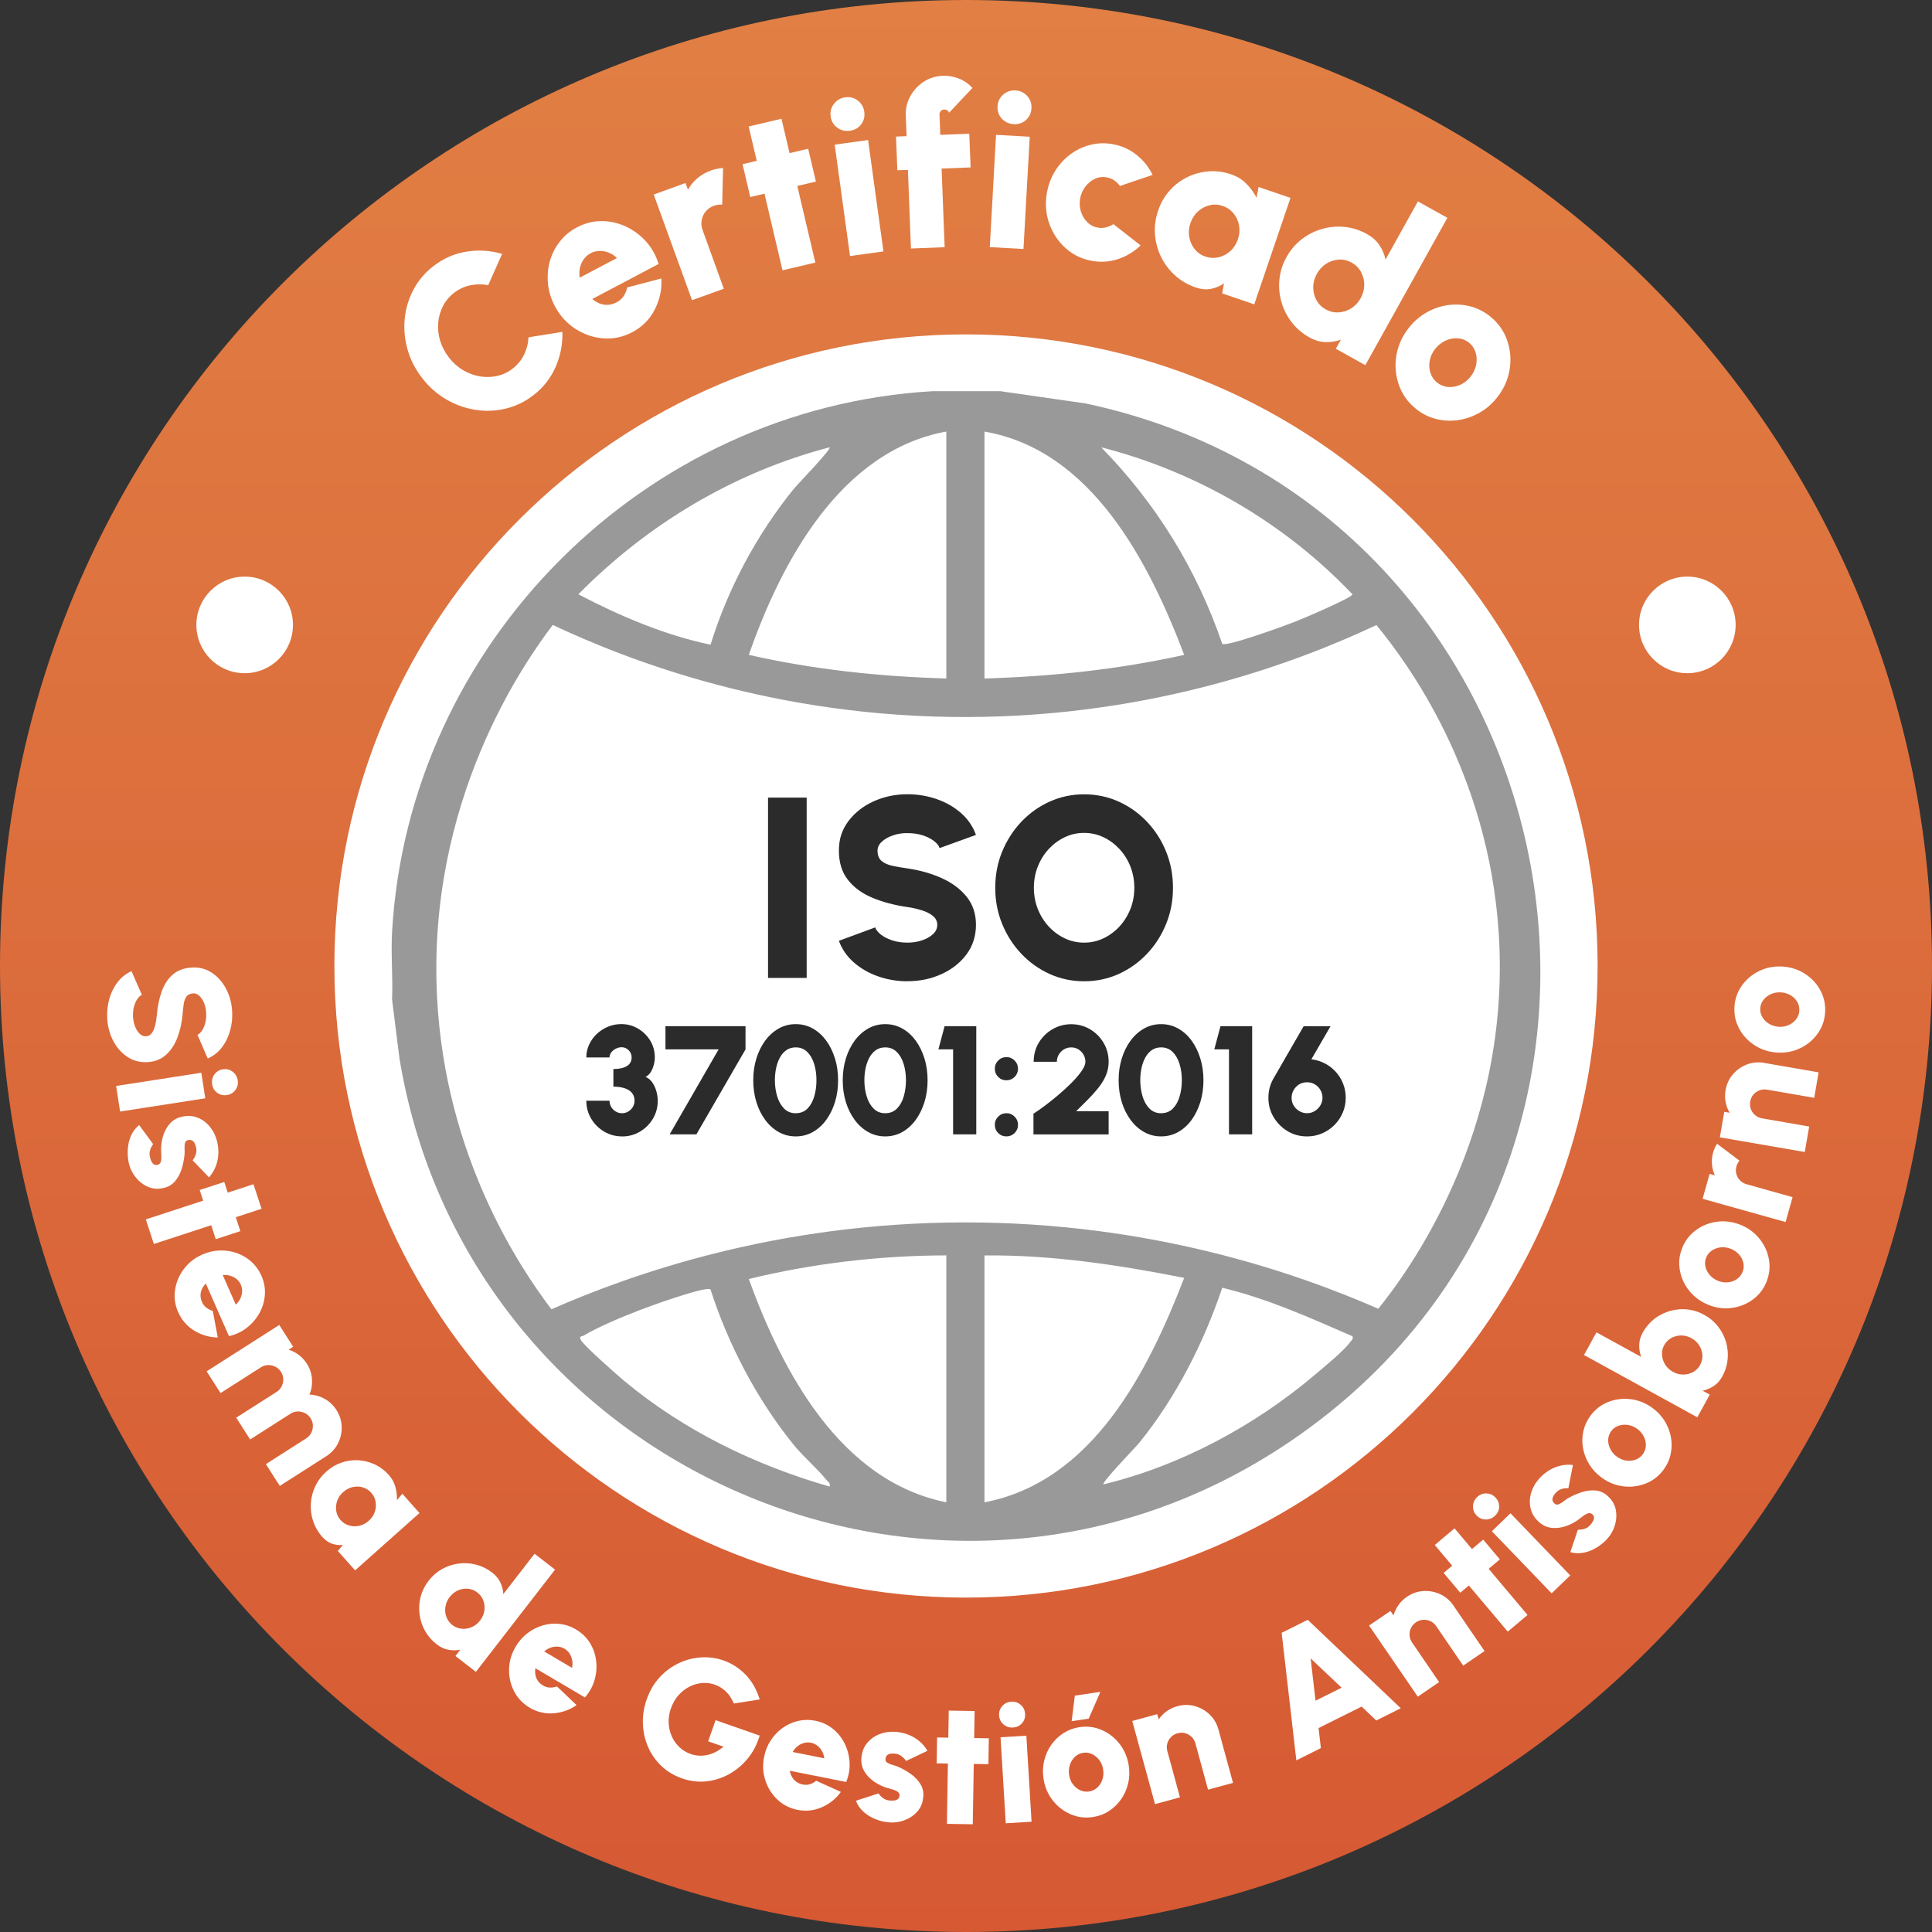 <?xml version="1.0" encoding="UTF-8"?>
<svg xmlns="http://www.w3.org/2000/svg" xmlns:xlink="http://www.w3.org/1999/xlink" version="1.1" viewBox="0 0 750 750">
  <rect x="0" y="0" width="750" height="750" fill="#333333" stroke="none"/>
  <!-- Generator: Adobe Illustrator 29.3.1, SVG Export Plug-In . SVG Version: 2.1.0 Build 151)  -->
  <defs>
    <style>
      .st0 {
        fill: #2b2b2b;
      }

      .st1 {
        isolation: isolate;
      }

      .st2 {
        mix-blend-mode: multiply;
      }

      .st3 {
        fill: #fff;
      }

      .st4 {
        fill: url(#Degradado_sin_nombre_7);
      }

      .st5 {
        fill: #999;
      }
    </style>
    <linearGradient id="Degradado_sin_nombre_7" data-name="Degradado sin nombre 7" x1="375" y1="0" x2="375" y2="750" gradientUnits="userSpaceOnUse">
      <stop offset="0" stop-color="#e17f44"/>
      <stop offset="1" stop-color="#d65933"/>
    </linearGradient>
  </defs>
  <g class="st1">
    <g id="Capa_1">
      <g>
        <circle class="st3" cx="375" cy="375" r="273.87"/>
        <path class="st4" d="M375,0C167.89,0,0,167.89,0,375s167.89,375,375,375,375-167.89,375-375S582.11,0,375,0ZM375,620.19c-135.41,0-245.19-109.77-245.19-245.19s109.77-245.19,245.19-245.19,245.19,109.77,245.19,245.19-109.77,245.19-245.19,245.19Z"/>
        <g>
          <g id="_x32_sl28b.tif" class="st2">
            <path class="st5" d="M388.27,151.85l33.13,4.76c189.69,40.27,242.41,292.32,79.52,402.9-135.48,91.97-319.62,10.78-345.85-148.67l-2.87-22.84c.36-8.65-.49-17.52,0-26.14,6.36-112.03,97.92-203.58,209.94-210.01h26.13ZM367.36,167.53c-41.06,7.43-64.13,50.69-76.67,86.69,25.14,5.7,50.88,8.44,76.67,9.16v-95.86ZM382.17,167.53v95.86c26.07-.77,52.1-3.52,77.54-9.16-13.63-35.85-35.86-79.51-77.54-86.69ZM322.06,173.64c-37.15,9.7-70.7,29.84-97.55,57.07,16.23,8.46,33.34,15.78,51.32,19.57,6.81-21.96,17.88-42.65,32.31-60.5,1.29-1.59,14.74-15.46,13.91-16.14ZM427.47,173.64c21.3,21.7,37.17,47.48,47.01,76.31,1.71,1.22,24.51-7.13,28.14-8.55,2.7-1.06,22.39-9.37,22.4-10.69-26.3-27.66-60.47-47.62-97.55-57.07ZM214.06,508.26c31.21-13.7,87.36-33.59,159.97-33.72,73.15-.14,129.73,19.83,161.02,33.52,10.38-12.91,51.75-67.38,46.76-145.69-3.99-62.61-35.36-104.93-47.48-119.73-29.58,13.91-85.44,35.46-158.55,35.71-74.57.25-131.49-21.77-161.2-35.75-11.12,14.68-48.81,68.19-44.92,144.44,3.17,62.13,32.21,105.1,44.39,121.22ZM367.36,487.34c-25.76.05-51.69,3.08-76.68,9.17,13.1,36.14,35.54,78.42,76.68,86.68v-95.86ZM382.17,487.34v95.86c42.04-8.03,63.51-50.84,77.53-87.13-25.51-5.05-51.44-8.96-77.53-8.72ZM525.03,518.73c-16.49-7.18-32.96-14.62-50.55-18.82-7.31,21.63-17.86,42.38-32.22,60.18-1.27,1.57-14.75,15.48-13.91,16.14,30.01-7.25,58.83-22.81,82.3-42.71,3.41-2.9,11.29-9.33,13.54-12.6.51-.74,1.21-.86.86-2.18ZM275.79,500.52c-1.97-1.27-23.42,6.5-27.13,7.94-6.92,2.68-15.86,6.34-22.18,10.06-.52.31-1.71.02-1.1,1.48.85,2.05,14.29,13.86,17,16.11,23.19,19.3,50.71,32.64,79.68,40.98.39-1.5-.6-1.74-1.29-2.62-3.48-4.42-8.85-8.88-12.61-13.52-14.28-17.62-25.4-38.86-32.36-60.43Z"/>
          </g>
          <g>
            <path class="st0" d="M241.47,441.15c-2.52,0-4.83-.62-6.93-1.86-2.1-1.24-3.78-2.91-5.04-5.01s-1.89-4.43-1.89-6.99h9c0,.88.22,1.69.66,2.43.44.74,1.03,1.33,1.77,1.77.74.44,1.55.66,2.43.66s1.69-.22,2.43-.66c.74-.44,1.33-1.03,1.77-1.77.44-.74.66-1.55.66-2.43,0-1.22-.34-2.23-1.02-3.04s-1.63-1.42-2.86-1.81c-1.23-.4-2.68-.6-4.33-.6v-6.84c2.2,0,3.93-.38,5.19-1.12,1.26-.75,1.89-1.88,1.89-3.38,0-.72-.18-1.38-.53-1.98-.35-.6-.82-1.08-1.41-1.44-.59-.36-1.24-.54-1.97-.54s-1.47.18-2.19.54c-.72.36-1.32.84-1.78,1.44-.47.6-.71,1.26-.71,1.98h-9c0-1.78.37-3.45,1.1-5.02.73-1.57,1.73-2.95,3-4.14,1.27-1.19,2.72-2.12,4.35-2.79,1.63-.67,3.34-1,5.12-1,2.34,0,4.5.58,6.48,1.74,1.98,1.16,3.56,2.72,4.76,4.68,1.19,1.96,1.78,4.14,1.78,6.54,0,1.4-.3,2.85-.9,4.35-.6,1.5-1.5,2.57-2.7,3.21,1.04.4,1.91,1.11,2.61,2.12.7,1.01,1.23,2.15,1.59,3.42.36,1.27.54,2.5.54,3.7,0,2.54-.63,4.86-1.87,6.96-1.25,2.1-2.93,3.78-5.03,5.02-2.1,1.25-4.42,1.88-6.96,1.88Z"/>
            <path class="st0" d="M259.95,440.37l19.02-33h-20.64v-9h31.08v9l-19.08,33h-10.38Z"/>
            <path class="st0" d="M308.91,441.15c-2.4,0-4.61-.57-6.62-1.7s-3.76-2.7-5.23-4.69c-1.48-2-2.63-4.32-3.44-6.95s-1.21-5.45-1.21-8.45.4-5.81,1.21-8.45c.81-2.63,1.96-4.94,3.44-6.95,1.48-2,3.23-3.56,5.23-4.69s4.21-1.7,6.62-1.7,4.6.57,6.62,1.7c2.01,1.13,3.74,2.7,5.2,4.69,1.46,2,2.6,4.32,3.41,6.95.81,2.63,1.21,5.45,1.21,8.45s-.4,5.82-1.21,8.45-1.95,4.94-3.41,6.95c-1.46,2-3.19,3.56-5.2,4.69-2.01,1.13-4.22,1.7-6.62,1.7ZM308.91,432.15c1.86,0,3.38-.61,4.58-1.83,1.19-1.22,2.06-2.8,2.62-4.76.56-1.95.84-4.02.84-6.19,0-2.3-.3-4.42-.9-6.36-.6-1.94-1.5-3.5-2.69-4.66-1.19-1.17-2.68-1.76-4.45-1.76-1.4,0-2.61.36-3.63,1.07-1.02.71-1.86,1.67-2.52,2.88-.66,1.21-1.15,2.57-1.47,4.09-.32,1.52-.48,3.1-.48,4.74,0,2.16.29,4.22.87,6.17.58,1.95,1.47,3.54,2.67,4.77,1.2,1.23,2.72,1.85,4.56,1.85Z"/>
            <path class="st0" d="M343.65,441.15c-2.4,0-4.61-.57-6.62-1.7s-3.76-2.7-5.23-4.69c-1.48-2-2.63-4.32-3.44-6.95s-1.21-5.45-1.21-8.45.4-5.81,1.21-8.45c.81-2.63,1.96-4.94,3.44-6.95,1.48-2,3.23-3.56,5.23-4.69s4.21-1.7,6.62-1.7,4.6.57,6.62,1.7c2.01,1.13,3.74,2.7,5.2,4.69,1.46,2,2.6,4.32,3.41,6.95.81,2.63,1.21,5.45,1.21,8.45s-.4,5.82-1.21,8.45-1.95,4.94-3.41,6.95c-1.46,2-3.19,3.56-5.2,4.69-2.01,1.13-4.22,1.7-6.62,1.7ZM343.65,432.15c1.86,0,3.38-.61,4.58-1.83,1.19-1.22,2.06-2.8,2.62-4.76.56-1.95.84-4.02.84-6.19,0-2.3-.3-4.42-.9-6.36-.6-1.94-1.5-3.5-2.69-4.66-1.19-1.17-2.68-1.76-4.45-1.76-1.4,0-2.61.36-3.63,1.07-1.02.71-1.86,1.67-2.52,2.88-.66,1.21-1.15,2.57-1.47,4.09-.32,1.52-.48,3.1-.48,4.74,0,2.16.29,4.22.87,6.17.58,1.95,1.47,3.54,2.67,4.77,1.2,1.23,2.72,1.85,4.56,1.85Z"/>
            <path class="st0" d="M369.99,440.37v-33h-5.7l2.4-9h12.3v42h-9Z"/>
            <path class="st0" d="M390.69,419.37c-1.26,0-2.32-.43-3.19-1.3s-1.31-1.94-1.31-3.2.43-2.3,1.31-3.18c.87-.88,1.93-1.32,3.19-1.32s2.3.44,3.18,1.32c.88.88,1.32,1.94,1.32,3.18s-.44,2.32-1.32,3.2c-.88.87-1.94,1.3-3.18,1.3ZM390.69,441.15c-1.26,0-2.32-.43-3.19-1.3s-1.31-1.94-1.31-3.2.43-2.3,1.31-3.18c.87-.88,1.93-1.32,3.19-1.32s2.3.44,3.18,1.32c.88.88,1.32,1.94,1.32,3.18s-.44,2.32-1.32,3.2c-.88.87-1.94,1.3-3.18,1.3Z"/>
            <path class="st0" d="M401.19,440.37v-8.04c1.12-.7,2.52-1.67,4.2-2.92,1.68-1.25,3.45-2.66,5.3-4.22s3.58-3.14,5.19-4.75c1.61-1.61,2.92-3.14,3.94-4.59,1.02-1.45,1.53-2.67,1.53-3.67s-.25-1.96-.75-2.81c-.5-.85-1.17-1.52-1.99-2.02-.83-.5-1.75-.75-2.77-.75s-1.95.25-2.79.75c-.84.5-1.51,1.18-2.02,2.02-.51.85-.76,1.79-.76,2.81h-9c0-2.76.67-5.24,2.01-7.44,1.34-2.2,3.11-3.94,5.33-5.22,2.21-1.28,4.62-1.92,7.24-1.92s5.09.65,7.29,1.95c2.2,1.3,3.95,3.05,5.26,5.26,1.31,2.21,1.97,4.66,1.97,7.37,0,1.34-.18,2.61-.54,3.82s-.89,2.4-1.57,3.57c-.69,1.17-1.55,2.37-2.57,3.58-1.02,1.22-2.2,2.5-3.53,3.86-1.33,1.35-2.79,2.8-4.39,4.36h12.6v9h-29.16Z"/>
            <path class="st0" d="M450.75,441.15c-2.4,0-4.6-.57-6.62-1.7s-3.76-2.7-5.23-4.69c-1.48-2-2.63-4.32-3.44-6.95s-1.21-5.45-1.21-8.45.4-5.81,1.21-8.45c.81-2.63,1.96-4.94,3.44-6.95,1.48-2,3.22-3.56,5.23-4.69s4.22-1.7,6.62-1.7,4.6.57,6.61,1.7c2.01,1.13,3.75,2.7,5.21,4.69,1.46,2,2.59,4.32,3.4,6.95.81,2.63,1.21,5.45,1.21,8.45s-.4,5.82-1.21,8.45-1.95,4.94-3.4,6.95c-1.46,2-3.2,3.56-5.21,4.69-2.01,1.13-4.21,1.7-6.61,1.7ZM450.75,432.15c1.86,0,3.38-.61,4.58-1.83,1.19-1.22,2.06-2.8,2.62-4.76.56-1.95.84-4.02.84-6.19,0-2.3-.3-4.42-.9-6.36s-1.5-3.5-2.69-4.66c-1.19-1.17-2.68-1.76-4.45-1.76-1.4,0-2.61.36-3.63,1.07s-1.86,1.67-2.52,2.88c-.66,1.21-1.15,2.57-1.47,4.09-.32,1.52-.48,3.1-.48,4.74,0,2.16.29,4.22.87,6.17s1.47,3.54,2.67,4.77c1.2,1.23,2.72,1.85,4.56,1.85Z"/>
            <path class="st0" d="M477.09,440.37v-33h-5.7l2.4-9h12.3v42h-9Z"/>
            <path class="st0" d="M507.33,441.15c-2.72,0-5.21-.67-7.47-2.02s-4.07-3.16-5.43-5.43c-1.36-2.27-2.04-4.79-2.04-7.54,0-1.3.16-2.58.48-3.85.32-1.27.82-2.49,1.5-3.65l11.7-20.28h10.44l-7.44,12.84c1.52.18,2.96.57,4.31,1.16s2.57,1.35,3.68,2.28c1.1.93,2.05,1.99,2.85,3.19.8,1.2,1.42,2.5,1.85,3.9.43,1.4.65,2.87.65,4.41,0,2.06-.39,4-1.17,5.8-.78,1.81-1.86,3.41-3.24,4.79s-2.98,2.46-4.8,3.24c-1.82.78-3.77,1.17-5.85,1.17ZM507.33,432.15c1.16,0,2.19-.29,3.1-.86.91-.57,1.63-1.31,2.16-2.22.53-.91.8-1.86.8-2.86,0-1.1-.26-2.11-.78-3.03-.52-.92-1.24-1.66-2.15-2.21-.91-.55-1.94-.83-3.07-.83-1.2,0-2.25.29-3.15.87-.9.58-1.6,1.33-2.1,2.25-.5.92-.75,1.9-.75,2.94,0,1.14.29,2.16.86,3.04.57.89,1.3,1.6,2.21,2.12.9.52,1.86.78,2.88.78Z"/>
          </g>
          <g>
            <path class="st0" d="M298.15,379.63v-70h15v70h-15Z"/>
            <path class="st0" d="M352.25,380.93c-3.93,0-7.7-.63-11.3-1.88-3.6-1.25-6.75-3.05-9.45-5.4-2.7-2.35-4.65-5.16-5.85-8.43l14.1-5.2c.33.97,1.08,1.9,2.23,2.8s2.61,1.64,4.37,2.23c1.77.58,3.73.88,5.9.88,2,0,3.88-.29,5.65-.88,1.76-.58,3.2-1.39,4.3-2.43,1.1-1.03,1.65-2.23,1.65-3.6s-.58-2.56-1.72-3.48-2.62-1.65-4.4-2.2c-1.78-.55-3.61-.96-5.47-1.22-5.07-.73-9.61-1.94-13.62-3.62-4.02-1.68-7.18-4.01-9.5-6.97-2.32-2.97-3.48-6.73-3.48-11.3s1.23-8.19,3.7-11.47c2.47-3.28,5.72-5.84,9.78-7.68,4.05-1.83,8.42-2.75,13.12-2.75,3.93,0,7.71.62,11.33,1.87,3.61,1.25,6.77,3.06,9.47,5.42,2.7,2.37,4.63,5.2,5.8,8.5l-14.1,5.1c-.33-.97-1.07-1.89-2.23-2.77-1.15-.88-2.61-1.61-4.37-2.18-1.77-.57-3.73-.85-5.9-.85-1.93-.03-3.78.25-5.55.85-1.77.6-3.22,1.42-4.35,2.45s-1.7,2.2-1.7,3.5c0,1.8.53,3.14,1.6,4.03,1.07.88,2.48,1.51,4.23,1.87,1.75.37,3.68.7,5.78,1,4.8.7,9.22,1.95,13.25,3.75,4.03,1.8,7.27,4.2,9.7,7.2,2.43,3,3.65,6.65,3.65,10.95s-1.22,8.19-3.67,11.47-5.69,5.84-9.73,7.67c-4.03,1.83-8.43,2.75-13.2,2.75Z"/>
            <path class="st0" d="M420.85,380.93c-4.73,0-9.18-.94-13.35-2.82-4.17-1.88-7.83-4.49-11-7.83-3.17-3.33-5.65-7.19-7.45-11.57-1.8-4.38-2.7-9.07-2.7-14.07s.9-9.69,2.7-14.07c1.8-4.38,4.28-8.24,7.45-11.58,3.17-3.33,6.83-5.94,11-7.82,4.17-1.88,8.62-2.82,13.35-2.82s9.23.94,13.4,2.82c4.17,1.88,7.83,4.49,11,7.82,3.17,3.33,5.64,7.19,7.42,11.58s2.68,9.07,2.68,14.07-.89,9.69-2.68,14.07-4.26,8.24-7.42,11.57c-3.17,3.33-6.83,5.94-11,7.83-4.17,1.88-8.63,2.82-13.4,2.82ZM420.85,365.93c2.67,0,5.17-.56,7.52-1.68s4.42-2.65,6.22-4.6c1.8-1.95,3.21-4.21,4.23-6.77,1.02-2.57,1.52-5.32,1.52-8.25s-.51-5.68-1.52-8.25c-1.02-2.57-2.43-4.83-4.23-6.77s-3.87-3.48-6.22-4.6-4.86-1.68-7.52-1.68-5.18.56-7.53,1.68-4.42,2.65-6.22,4.6-3.21,4.21-4.22,6.77c-1.02,2.57-1.53,5.32-1.53,8.25s.51,5.68,1.53,8.25c1.02,2.57,2.42,4.83,4.22,6.77,1.8,1.95,3.87,3.48,6.22,4.6s4.86,1.68,7.53,1.68Z"/>
          </g>
          <g>
            <path class="st3" d="M41.63,395.43c-.16-2.63.11-5.17.8-7.63.69-2.46,1.76-4.63,3.23-6.53,1.46-1.9,3.26-3.31,5.39-4.25l4.04,9.21c-.63.26-1.23.79-1.78,1.6-.56.81-.99,1.81-1.31,3.01-.32,1.2-.43,2.53-.35,3.98.08,1.34.35,2.58.81,3.74.46,1.16,1.06,2.08,1.79,2.77s1.56,1.01,2.47.96c.93-.06,1.69-.49,2.25-1.29.57-.81,1-1.81,1.29-3.03s.49-2.45.6-3.71c.28-3.42.91-6.5,1.87-9.25.96-2.75,2.39-4.96,4.28-6.63,1.89-1.67,4.36-2.59,7.41-2.78,2.92-.18,5.52.49,7.81,2.01,2.29,1.51,4.13,3.59,5.52,6.22,1.39,2.63,2.18,5.52,2.37,8.66.16,2.63-.11,5.17-.8,7.64-.69,2.47-1.77,4.65-3.24,6.55s-3.29,3.3-5.44,4.22l-3.98-9.21c.63-.26,1.22-.8,1.76-1.6.54-.8.97-1.81,1.28-3.01.31-1.2.42-2.53.33-3.98-.06-1.29-.32-2.52-.79-3.67-.47-1.16-1.08-2.09-1.81-2.81-.74-.71-1.54-1.05-2.41-.99-1.2.07-2.08.48-2.62,1.23s-.91,1.71-1.08,2.9c-.17,1.18-.32,2.48-.43,3.9-.27,3.23-.93,6.23-1.97,9-1.04,2.77-2.51,5.02-4.42,6.77-1.91,1.75-4.3,2.71-7.17,2.88-2.92.18-5.52-.49-7.81-1.99-2.29-1.5-4.13-3.57-5.52-6.19-1.39-2.62-2.18-5.52-2.37-8.71Z"/>
            <path class="st3" d="M78.15,416.44l1.54,9.92-33.07,5.14-1.54-9.92,33.07-5.14ZM82.37,420.93c-.22-1.43.06-2.71.86-3.82.8-1.12,1.9-1.79,3.31-2,1.39-.22,2.64.09,3.75.91,1.11.82,1.77,1.94,1.99,3.35.22,1.39-.08,2.64-.89,3.74-.81,1.11-1.91,1.77-3.3,1.99-1.41.22-2.66-.07-3.76-.86-1.09-.79-1.75-1.89-1.97-3.3Z"/>
            <path class="st3" d="M49.75,450.03c-.23-1.69-.24-3.36-.03-5.01.21-1.65.66-3.19,1.37-4.61.7-1.42,1.67-2.65,2.92-3.67l5.43,7.39c-.19.27-.42.65-.68,1.12-.27.47-.47,1.04-.62,1.71-.14.66-.12,1.42.08,2.27.13.56.32,1.1.56,1.6.24.5.56.89.94,1.16.38.27.85.34,1.39.21.61-.14,1.02-.47,1.23-.99.21-.52.31-1.11.31-1.77,0-.66-.03-1.28-.07-1.84-.15-2,.04-4,.55-5.98.51-1.99,1.38-3.72,2.6-5.19s2.84-2.45,4.84-2.91c2.24-.52,4.31-.4,6.2.38,1.9.77,3.5,1.98,4.82,3.64s2.22,3.55,2.72,5.71c.59,2.54.62,5.01.08,7.42-.54,2.4-1.63,4.53-3.26,6.38l-6.36-6.63c.27-.34.52-.73.77-1.19.25-.46.44-.96.58-1.51s.17-1.11.11-1.69c-.11-.78-.3-1.45-.56-2.02-.26-.57-.61-.99-1.05-1.25-.44-.26-1-.32-1.67-.16-.63.15-1.02.56-1.16,1.23-.14.67-.19,1.41-.14,2.2s.05,1.44,0,1.96c-.17,2.01-.56,3.96-1.15,5.83-.59,1.88-1.47,3.49-2.62,4.82s-2.68,2.19-4.56,2.56c-2.17.51-4.24.3-6.19-.62-1.96-.92-3.6-2.31-4.92-4.18-1.33-1.87-2.15-3.98-2.47-6.33Z"/>
            <path class="st3" d="M83.76,481.04l-1.77-5.41-22.26,7.28-3.12-9.54,22.26-7.28-1.35-4.13,9.54-3.12,1.35,4.14,9.99-3.27,3.12,9.54-9.99,3.27,1.77,5.41-9.54,3.12Z"/>
            <path class="st3" d="M69.17,509.41c-1.24-2.82-1.65-5.7-1.21-8.66.43-2.96,1.57-5.66,3.41-8.12s4.25-4.34,7.21-5.64c2.23-.98,4.49-1.5,6.79-1.56,2.3-.06,4.5.28,6.6,1.03,2.1.75,3.97,1.87,5.63,3.35,1.65,1.49,2.95,3.29,3.87,5.39,1.08,2.45,1.53,4.93,1.35,7.43s-.87,4.86-2.08,7.06c-1.21,2.2-2.83,4.1-4.86,5.7s-4.36,2.7-6.99,3.3l-8.99-20.43c-.59.6-1.07,1.27-1.44,2s-.57,1.53-.61,2.39c-.04.86.14,1.76.53,2.71.38.91.93,1.66,1.68,2.24s1.59,1.01,2.54,1.28l1.95,10.33c-3.26-.05-6.3-.93-9.11-2.64-2.81-1.71-4.89-4.1-6.24-7.16ZM86.46,494.96l5.06,11.49c.75-.67,1.34-1.44,1.76-2.31.42-.87.66-1.77.71-2.71s-.12-1.84-.5-2.72c-.38-.86-.93-1.58-1.65-2.18-.73-.6-1.55-1.02-2.47-1.29-.92-.26-1.89-.36-2.9-.28Z"/>
            <path class="st3" d="M80.2,532.36l28.21-18.01,5.4,8.46-1.78,1.14c1.41.42,2.72,1.09,3.94,2.01,1.22.92,2.26,2.04,3.11,3.37,1.2,1.88,1.88,3.88,2.03,6.01.15,2.13-.17,4.13-.98,6.02,2.07.09,4.03.64,5.89,1.66s3.38,2.47,4.57,4.33c1.3,2.03,1.98,4.19,2.05,6.47.07,2.28-.41,4.45-1.43,6.49-1.02,2.04-2.55,3.71-4.58,5.01l-18.02,11.51-5.4-8.46,15.65-9.99c.88-.56,1.54-1.29,1.98-2.18.44-.89.65-1.83.62-2.82-.02-.99-.32-1.93-.88-2.81s-1.29-1.55-2.19-2c-.9-.45-1.84-.66-2.83-.64-.99.02-1.93.32-2.81.88l-15.65,9.99-5.4-8.46,15.65-9.99c.88-.56,1.55-1.29,1.99-2.17s.65-1.82.62-2.82-.33-1.94-.89-2.83c-.55-.87-1.28-1.52-2.17-1.97-.9-.45-1.84-.66-2.83-.64-.99.02-1.93.32-2.81.88l-15.65,9.99-5.4-8.46Z"/>
            <path class="st3" d="M156.18,579.86l6.67,7.5-25,22.25-6.7-7.52,1.94-2.35c-1.42.15-2.81,0-4.18-.47-1.37-.47-2.61-1.32-3.73-2.57-1.66-1.87-2.86-3.92-3.61-6.17-.75-2.25-1.05-4.54-.9-6.88.14-2.34.72-4.58,1.73-6.71,1.01-2.14,2.45-4.04,4.31-5.7,1.78-1.59,3.74-2.75,5.87-3.47s4.3-1.03,6.52-.9,4.35.67,6.39,1.62c2.04.95,3.84,2.3,5.42,4.07,1.28,1.43,2.14,3,2.59,4.7.45,1.7.65,3.4.58,5.11l2.09-2.49ZM132.21,590.08c.92,1.03,2.02,1.74,3.31,2.11s2.61.41,3.95.11c1.35-.3,2.57-.94,3.67-1.92s1.88-2.12,2.33-3.42c.45-1.3.57-2.61.35-3.94-.22-1.33-.79-2.5-1.71-3.54-.92-1.03-2.02-1.73-3.3-2.1-1.28-.37-2.59-.4-3.93-.09s-2.56.95-3.66,1.93-1.88,2.12-2.33,3.42c-.45,1.3-.57,2.61-.36,3.93.21,1.32.78,2.48,1.68,3.5Z"/>
            <path class="st3" d="M207.53,603.17l7.94,6.15-30.73,39.69-7.94-6.15,1.88-2.43c-1.52.29-3.07.29-4.64,0-1.57-.28-3.07-.98-4.5-2.09-1.92-1.49-3.44-3.24-4.56-5.26-1.12-2.02-1.82-4.17-2.11-6.44s-.15-4.52.43-6.76c.57-2.24,1.61-4.32,3.09-6.24,1.49-1.92,3.24-3.44,5.26-4.56,2.02-1.12,4.16-1.82,6.43-2.11s4.52-.15,6.76.43,4.32,1.61,6.24,3.09c1.43,1.11,2.48,2.38,3.16,3.82s1.06,2.94,1.15,4.51l12.13-15.66ZM175.56,630.8c1.09.85,2.31,1.34,3.65,1.47s2.64-.07,3.9-.62c1.27-.54,2.35-1.4,3.25-2.56.9-1.17,1.46-2.43,1.67-3.79.21-1.36.08-2.67-.38-3.93-.46-1.26-1.24-2.31-2.33-3.16s-2.3-1.33-3.63-1.46c-1.33-.13-2.62.09-3.88.64-1.26.55-2.34,1.41-3.24,2.57-.9,1.16-1.46,2.43-1.66,3.79-.21,1.36-.09,2.67.37,3.92.45,1.25,1.22,2.3,2.29,3.13Z"/>
            <path class="st3" d="M205.63,662.91c-2.65-1.56-4.67-3.67-6.04-6.32-1.38-2.65-2.03-5.51-1.97-8.58.06-3.07.92-6,2.56-8.79,1.23-2.09,2.77-3.84,4.6-5.23,1.83-1.39,3.81-2.4,5.95-3.02,2.14-.62,4.31-.8,6.53-.56,2.21.24,4.31.95,6.29,2.11,2.31,1.36,4.12,3.11,5.44,5.24,1.32,2.14,2.13,4.45,2.43,6.95.3,2.5.1,4.98-.61,7.47-.71,2.48-1.96,4.74-3.75,6.76l-19.23-11.33c-.13.83-.13,1.65,0,2.47.13.81.43,1.58.9,2.3s1.14,1.35,2.01,1.89c.83.52,1.72.8,2.67.84s1.88-.11,2.81-.44l7.61,7.25c-2.68,1.86-5.66,2.92-8.94,3.18-3.28.25-6.37-.47-9.25-2.17ZM211.24,641.08l10.81,6.37c.22-.98.25-1.95.08-2.9s-.5-1.82-1-2.61-1.17-1.43-2-1.92c-.81-.48-1.68-.74-2.61-.8-.94-.06-1.86.07-2.76.39s-1.74.81-2.52,1.47Z"/>
            <path class="st3" d="M264.72,690.35c-3.09-1.08-5.75-2.69-7.98-4.81s-3.94-4.59-5.16-7.39c-1.22-2.8-1.89-5.78-2.01-8.95s.36-6.31,1.46-9.45c1.18-3.39,2.87-6.26,5.05-8.62,2.18-2.36,4.67-4.19,7.45-5.5s5.68-2.05,8.68-2.23c3.01-.18,5.91.22,8.71,1.2,3.07,1.08,5.86,2.85,8.35,5.33,2.49,2.48,4.37,5.74,5.66,9.78l-10.06,1.59c-.78-1.9-1.81-3.46-3.1-4.68-1.29-1.22-2.71-2.1-4.27-2.65-1.58-.55-3.22-.76-4.92-.62-1.7.14-3.34.6-4.92,1.4-1.58.8-3,1.91-4.27,3.33s-2.25,3.15-2.96,5.17c-.65,1.85-.93,3.7-.86,5.55.08,1.85.47,3.57,1.18,5.18.71,1.61,1.7,3.02,2.95,4.22,1.26,1.21,2.74,2.11,4.44,2.71.97.34,1.98.54,3.03.62,1.05.07,2.12,0,3.21-.21,1.09-.21,2.18-.59,3.27-1.13,1.09-.54,2.15-1.26,3.2-2.14l-5.94-2.08,2.87-8.21,17.12,5.99c-.99,3.37-2.52,6.32-4.6,8.87-2.08,2.54-4.52,4.58-7.3,6.12-2.78,1.53-5.74,2.46-8.88,2.78s-6.27-.07-9.41-1.16Z"/>
            <path class="st3" d="M309.6,702.58c-3.02-.6-5.62-1.92-7.79-3.97-2.18-2.05-3.74-4.53-4.7-7.45-.95-2.92-1.12-5.96-.49-9.14.47-2.39,1.34-4.54,2.61-6.46,1.27-1.92,2.81-3.53,4.62-4.81s3.81-2.18,5.98-2.69c2.17-.5,4.38-.53,6.63-.08,2.63.52,4.91,1.57,6.86,3.15s3.48,3.5,4.59,5.76,1.74,4.67,1.89,7.25c.15,2.58-.29,5.12-1.31,7.62l-21.89-4.35c.15.83.43,1.6.82,2.33.39.72.92,1.35,1.61,1.87.68.52,1.52.89,2.52,1.12.96.21,1.89.18,2.8-.09.91-.27,1.74-.72,2.5-1.35l9.58,4.33c-1.91,2.65-4.38,4.63-7.39,5.95-3.02,1.32-6.16,1.66-9.45,1.01ZM307.68,680.12l12.31,2.45c-.12-1-.41-1.93-.88-2.77s-1.07-1.55-1.81-2.13c-.74-.58-1.58-.96-2.52-1.15-.92-.18-1.83-.15-2.73.11-.9.25-1.73.68-2.47,1.28-.74.6-1.38,1.34-1.89,2.22Z"/>
            <path class="st3" d="M343.56,707.26c-1.68-.31-3.26-.82-4.77-1.54s-2.82-1.63-3.95-2.74-1.99-2.42-2.57-3.93l8.73-2.84c.2.27.48.6.85,1,.37.4.84.78,1.43,1.12.58.35,1.31.56,2.18.64.58.05,1.14.04,1.7-.03s1.02-.25,1.39-.53c.37-.28.58-.7.63-1.25.06-.62-.13-1.12-.55-1.48-.43-.36-.96-.65-1.59-.85-.63-.2-1.22-.37-1.77-.51-1.95-.49-3.79-1.29-5.51-2.4-1.73-1.11-3.1-2.48-4.11-4.1-1.02-1.63-1.43-3.46-1.25-5.51.21-2.29.97-4.21,2.3-5.77s2.98-2.7,4.96-3.43c1.98-.73,4.07-.99,6.27-.79,2.6.24,4.96.99,7.07,2.25,2.11,1.27,3.79,2.96,5.03,5.09l-8.29,3.95c-.24-.36-.53-.73-.89-1.11-.36-.38-.78-.72-1.25-1.02-.48-.3-1-.51-1.57-.63-.77-.14-1.47-.17-2.09-.11-.62.07-1.13.27-1.52.6-.39.33-.62.85-.68,1.53-.06.64.21,1.14.81,1.48.6.35,1.28.62,2.04.82s1.39.41,1.86.61c1.85.8,3.58,1.77,5.18,2.92,1.6,1.15,2.85,2.49,3.75,4,.9,1.51,1.24,3.23,1,5.13-.2,2.22-1.04,4.12-2.53,5.68-1.49,1.57-3.32,2.69-5.51,3.36s-4.45.8-6.79.36Z"/>
            <path class="st3" d="M383.7,684.85l-5.69-.09-.38,23.42-10.04-.16.38-23.42-4.35-.07.16-10.04,4.35.07.17-10.51,10.04.16-.17,10.51,5.69.09-.16,10.04Z"/>
            <path class="st3" d="M393.27,670.62c-1.45.09-2.69-.32-3.73-1.22-1.04-.9-1.6-2.06-1.69-3.49-.09-1.4.33-2.62,1.25-3.65.92-1.03,2.09-1.59,3.52-1.67,1.4-.08,2.62.33,3.65,1.24,1.03.91,1.58,2.07,1.67,3.47.09,1.43-.31,2.65-1.2,3.66-.89,1.01-2.05,1.57-3.47,1.65ZM388.41,674.4l10.02-.61,2.02,33.4-10.02.61-2.02-33.4Z"/>
            <path class="st3" d="M424.21,705.38c-3.05.45-5.94.08-8.67-1.12-2.74-1.2-5.05-3-6.93-5.42-1.88-2.42-3.05-5.23-3.53-8.43-.36-2.43-.26-4.76.29-6.99.55-2.23,1.46-4.26,2.74-6.09,1.28-1.82,2.85-3.33,4.73-4.54,1.87-1.2,3.95-1.97,6.22-2.31,3.05-.45,5.94-.08,8.67,1.12,2.74,1.2,5.05,3.01,6.93,5.44,1.88,2.43,3.06,5.25,3.54,8.48.36,2.41.26,4.72-.29,6.94-.55,2.23-1.46,4.25-2.74,6.07-1.28,1.82-2.84,3.33-4.71,4.54-1.86,1.2-3.94,1.97-6.24,2.31ZM422.74,695.45c1.26-.19,2.34-.69,3.24-1.53s1.56-1.86,1.96-3.08c.41-1.22.51-2.5.31-3.85-.2-1.39-.7-2.61-1.47-3.67-.78-1.06-1.72-1.85-2.82-2.37-1.1-.52-2.25-.7-3.44-.52-1.24.18-2.3.7-3.21,1.54-.9.84-1.56,1.88-1.97,3.12-.41,1.23-.52,2.52-.33,3.87.21,1.41.7,2.64,1.47,3.67.77,1.04,1.71,1.81,2.81,2.32,1.1.51,2.25.68,3.44.51ZM416.01,668.17l1.24-9.93,9.93-1.47-4.55,10.41-6.62.98Z"/>
            <path class="st3" d="M473.02,671.47l5.63,20.63-9.69,2.64-4.89-17.92c-.28-1.01-.77-1.86-1.49-2.56-.72-.69-1.56-1.17-2.51-1.43-.95-.26-1.93-.25-2.94.02s-1.87.77-2.56,1.48-1.17,1.55-1.43,2.51c-.26.96-.25,1.95.03,2.96l4.89,17.92-9.69,2.64-8.83-32.28,9.68-2.64.59,2.03c.82-1.22,1.85-2.27,3.09-3.17s2.62-1.55,4.15-1.96c2.32-.63,4.59-.64,6.79-.03,2.2.61,4.13,1.71,5.77,3.3,1.65,1.59,2.79,3.54,3.42,5.87Z"/>
            <path class="st3" d="M497.54,633.86l10.12-5.05,36.12,34.33-9.52,4.75-5.68-5.39-16.71,8.33.89,7.78-9.52,4.75-5.7-49.51ZM510.69,660.21l10.12-5.05-12.02-11.36,1.9,16.4Z"/>
            <path class="st3" d="M564.23,623.29l12.07,17.65-8.29,5.66-10.48-15.33c-.59-.87-1.34-1.51-2.25-1.93-.91-.42-1.86-.6-2.84-.53s-1.91.39-2.77.98c-.87.59-1.51,1.34-1.94,2.24-.43.9-.61,1.85-.53,2.84s.4,1.92.99,2.79l10.48,15.33-8.29,5.66-18.91-27.61,8.29-5.66,1.22,1.72c.38-1.42,1.01-2.76,1.88-4,.88-1.25,1.97-2.32,3.28-3.21,1.99-1.36,4.12-2.11,6.41-2.25s4.46.27,6.54,1.23c2.07.96,3.79,2.43,5.15,4.42Z"/>
            <path class="st3" d="M582.25,605.35l-4.35,3.67,15.09,17.91-7.68,6.47-15.1-17.91-3.33,2.8-6.47-7.68,3.33-2.8-6.77-8.04,7.68-6.47,6.77,8.04,4.35-3.67,6.47,7.68Z"/>
            <path class="st3" d="M580.39,588.38c-1.05,1.01-2.25,1.5-3.63,1.49-1.37,0-2.55-.53-3.54-1.56-.97-1.01-1.45-2.21-1.41-3.59.04-1.38.57-2.56,1.6-3.55,1.01-.97,2.21-1.45,3.58-1.42,1.37.03,2.54.55,3.52,1.56.99,1.03,1.48,2.22,1.46,3.57-.02,1.35-.54,2.52-1.57,3.51ZM579.14,594.42l7.23-6.96,23.2,24.11-7.23,6.96-23.21-24.11Z"/>
            <path class="st3" d="M622.92,598.4c-1.25,1.16-2.61,2.12-4.08,2.9-1.47.78-3,1.29-4.56,1.53-1.57.24-3.13.15-4.69-.29l2.94-8.69c.33,0,.77-.03,1.31-.08.54-.05,1.13-.21,1.75-.47.63-.26,1.23-.72,1.81-1.37.39-.43.72-.89.99-1.38s.41-.97.41-1.43c0-.47-.21-.89-.63-1.26-.46-.42-.97-.56-1.52-.44-.55.13-1.09.38-1.63.76s-1.03.76-1.47,1.11c-1.56,1.27-3.3,2.27-5.22,2.99-1.92.72-3.84,1-5.75.85-1.91-.15-3.63-.92-5.16-2.29-1.71-1.53-2.79-3.3-3.25-5.3-.46-2-.39-4.01.22-6.03.6-2.02,1.64-3.86,3.11-5.5,1.74-1.94,3.75-3.38,6.03-4.32,2.28-.94,4.64-1.27,7.09-.99l-1.78,9.01c-.43-.02-.9,0-1.42.05s-1.04.19-1.57.39-1.01.5-1.44.89c-.57.54-1.02,1.07-1.33,1.61s-.46,1.06-.42,1.58c.04.51.31,1,.83,1.46.48.43,1.04.51,1.67.24.63-.27,1.26-.65,1.88-1.15s1.15-.87,1.6-1.13c1.75-1.01,3.56-1.81,5.44-2.41s3.7-.8,5.45-.62c1.76.18,3.33.94,4.71,2.27,1.66,1.49,2.68,3.3,3.04,5.43.37,2.13.17,4.27-.6,6.43-.77,2.16-2.02,4.04-3.77,5.66Z"/>
            <path class="st3" d="M645.89,570.4c-1.8,2.5-4.09,4.31-6.85,5.43-2.77,1.13-5.67,1.52-8.72,1.18-3.04-.34-5.88-1.46-8.5-3.35-1.99-1.44-3.59-3.13-4.81-5.09-1.22-1.95-2.03-4.02-2.45-6.21-.42-2.19-.4-4.37.05-6.55.45-2.18,1.34-4.2,2.69-6.07,1.8-2.5,4.09-4.31,6.85-5.43,2.77-1.12,5.68-1.51,8.73-1.17,3.05.35,5.9,1.47,8.54,3.38,1.97,1.43,3.56,3.11,4.77,5.06s2.02,4.01,2.44,6.2c.42,2.19.4,4.36-.04,6.54-.44,2.17-1.34,4.2-2.7,6.08ZM637.75,564.52c.74-1.03,1.13-2.16,1.17-3.39s-.24-2.41-.84-3.56c-.59-1.14-1.44-2.11-2.54-2.91-1.14-.82-2.36-1.33-3.66-1.51-1.3-.18-2.52-.06-3.67.36-1.15.42-2.07,1.13-2.78,2.1-.73,1.01-1.11,2.14-1.14,3.37-.02,1.23.26,2.43.86,3.59.59,1.16,1.44,2.14,2.55,2.93,1.16.84,2.38,1.34,3.66,1.51s2.49.04,3.63-.39c1.14-.43,2.06-1.14,2.76-2.11Z"/>
            <path class="st3" d="M637.64,517.43c1.57-2.85,3.69-5.07,6.37-6.66,2.68-1.58,5.57-2.43,8.67-2.53,3.1-.1,6.07.62,8.9,2.18,2.13,1.17,3.91,2.67,5.35,4.51,1.44,1.83,2.47,3.85,3.11,6.04.64,2.2.85,4.45.62,6.76-.23,2.31-.93,4.54-2.11,6.69-.85,1.54-1.94,2.75-3.28,3.62-1.34.87-2.77,1.48-4.3,1.84l2.76,1.51-4.83,8.8-43.99-24.18,4.83-8.8,17.36,9.54c-.53-1.49-.79-3.03-.76-4.62s.46-3.16,1.31-4.7ZM659.98,529.87c.67-1.21.96-2.49.88-3.83-.08-1.34-.48-2.59-1.22-3.76s-1.74-2.1-3.03-2.81c-1.27-.7-2.6-1.04-3.97-1.04-1.38,0-2.66.33-3.84.98s-2.11,1.58-2.77,2.79c-.66,1.19-.94,2.46-.84,3.79.09,1.34.51,2.59,1.24,3.76.73,1.17,1.74,2.1,3.01,2.8,1.29.71,2.63,1.06,4,1.05s2.65-.33,3.82-.97,2.08-1.56,2.74-2.75Z"/>
            <path class="st3" d="M685.81,497.47c-1.13,2.86-2.9,5.18-5.3,6.96s-5.12,2.87-8.15,3.3c-3.03.42-6.05.04-9.06-1.15-2.28-.9-4.26-2.15-5.92-3.74-1.66-1.59-2.97-3.39-3.91-5.41s-1.47-4.13-1.58-6.36c-.11-2.23.26-4.41,1.11-6.54,1.13-2.86,2.9-5.18,5.3-6.96,2.4-1.77,5.13-2.87,8.17-3.29,3.04-.42,6.08-.03,9.11,1.16,2.26.89,4.22,2.13,5.87,3.72,1.65,1.59,2.95,3.39,3.89,5.4.94,2.01,1.47,4.13,1.58,6.34.11,2.21-.26,4.4-1.11,6.56ZM676.47,493.78c.47-1.18.57-2.37.29-3.57-.27-1.2-.83-2.28-1.69-3.24-.86-.96-1.92-1.69-3.18-2.19-1.31-.51-2.61-.7-3.92-.56-1.3.15-2.46.57-3.47,1.26-1,.69-1.73,1.6-2.17,2.72-.46,1.16-.55,2.34-.27,3.55s.85,2.29,1.72,3.27c.86.97,1.93,1.71,3.19,2.21,1.33.52,2.63.71,3.92.56s2.42-.58,3.42-1.28c.99-.7,1.71-1.61,2.15-2.73Z"/>
            <path class="st3" d="M693.17,474.4l-32.22-9.03,2.72-9.66,2.04.54c-.62-1.33-1-2.76-1.13-4.28s.02-3.04.45-4.57c.33-1.16.83-2.29,1.51-3.4l8.72,6.56c-.56.66-.94,1.38-1.17,2.17-.28,1.01-.3,2-.05,2.96.25.96.72,1.8,1.41,2.52s1.54,1.22,2.55,1.5l17.88,5.03-2.72,9.66Z"/>
            <path class="st3" d="M684.92,412.63l21.07,3.66-1.72,9.89-18.3-3.18c-1.03-.18-2.02-.09-2.95.27s-1.72.91-2.36,1.66c-.64.75-1.05,1.64-1.23,2.67s-.1,2.02.25,2.95c.35.93.9,1.72,1.66,2.36.76.64,1.66,1.05,2.69,1.23l18.3,3.18-1.72,9.89-32.97-5.7,1.72-9.89,2.08.33c-.75-1.26-1.27-2.64-1.56-4.14-.28-1.5-.29-3.03-.02-4.59.41-2.37,1.36-4.43,2.85-6.16,1.49-1.73,3.3-3.01,5.44-3.83,2.14-.82,4.39-1.02,6.76-.61Z"/>
            <path class="st3" d="M708.52,392.83c-.16,3.07-1.1,5.84-2.81,8.28s-3.94,4.35-6.69,5.71c-2.74,1.36-5.73,1.96-8.96,1.79-2.45-.13-4.72-.68-6.8-1.66-2.08-.98-3.89-2.28-5.42-3.89-1.53-1.61-2.71-3.45-3.51-5.53-.81-2.07-1.15-4.26-1.03-6.55.16-3.07,1.1-5.83,2.82-8.28,1.72-2.45,3.95-4.35,6.7-5.71,2.75-1.36,5.76-1.96,9.01-1.79,2.43.13,4.68.68,6.75,1.66,2.07.98,3.87,2.28,5.41,3.89,1.54,1.61,2.71,3.45,3.51,5.51s1.15,4.26,1.03,6.57ZM698.49,392.31c.07-1.27-.22-2.43-.86-3.48-.64-1.05-1.51-1.9-2.63-2.53s-2.35-1-3.71-1.07c-1.4-.07-2.7.16-3.89.72-1.19.55-2.15,1.32-2.89,2.29-.73.98-1.13,2.07-1.19,3.27-.07,1.25.23,2.4.88,3.45.65,1.05,1.54,1.9,2.66,2.55,1.13.65,2.37,1.01,3.73,1.09,1.43.08,2.72-.16,3.89-.72,1.17-.55,2.11-1.32,2.84-2.3s1.11-2.07,1.18-3.27Z"/>
          </g>
          <g>
            <circle class="st3" cx="655.02" cy="242.59" r="18.75"/>
            <circle class="st3" cx="94.98" cy="242.59" r="18.75"/>
          </g>
          <g>
            <path class="st3" d="M207.02,153.45c-3.27,2.53-6.84,4.26-10.72,5.18-3.88.93-7.8,1.08-11.76.46s-7.72-1.96-11.29-4.04c-3.57-2.07-6.7-4.83-9.37-8.29-2.69-3.47-4.59-7.2-5.7-11.18s-1.46-7.95-1.06-11.93c.4-3.97,1.54-7.72,3.41-11.25,1.87-3.53,4.44-6.55,7.71-9.08,3.91-3.03,8.21-4.91,12.9-5.65,4.69-.74,9.28-.44,13.78.9l-5.4,12.13c-2.27-.45-4.56-.45-6.88.03-2.32.47-4.45,1.46-6.38,2.95-1.84,1.43-3.28,3.15-4.31,5.16s-1.65,4.17-1.84,6.47.06,4.6.74,6.91c.68,2.31,1.81,4.48,3.4,6.53,1.57,2.02,3.38,3.66,5.44,4.89,2.06,1.24,4.23,2.05,6.5,2.45,2.27.39,4.52.35,6.74-.14,2.22-.48,4.25-1.44,6.09-2.86,1.93-1.5,3.41-3.31,4.44-5.45s1.6-4.37,1.71-6.7l13.15-2.12c.15,4.67-.71,9.18-2.6,13.55-1.88,4.37-4.78,8.06-8.69,11.09Z"/>
            <path class="st3" d="M245.43,128.97c-3.55,1.87-7.27,2.67-11.16,2.38-3.89-.28-7.51-1.51-10.88-3.68s-6.03-5.12-8.01-8.85c-1.48-2.8-2.37-5.7-2.66-8.69-.29-2.99-.05-5.88.72-8.68.78-2.8,2.06-5.34,3.84-7.63,1.78-2.29,4-4.14,6.65-5.54,3.09-1.63,6.27-2.45,9.54-2.45,3.27,0,6.4.69,9.38,2.06,2.98,1.37,5.6,3.3,7.87,5.79,2.27,2.49,3.91,5.42,4.94,8.8l-25.75,13.59c.84.71,1.75,1.27,2.74,1.69.99.41,2.05.61,3.17.58,1.12-.03,2.28-.35,3.48-.95,1.15-.57,2.07-1.37,2.76-2.39.69-1.02,1.17-2.16,1.43-3.42l13.26-3.49c.24,4.25-.63,8.29-2.59,12.1s-4.88,6.75-8.74,8.78ZM225.03,107.8l14.48-7.64c-.94-.92-2-1.61-3.17-2.08-1.17-.47-2.36-.69-3.59-.67-1.22.02-2.39.32-3.49.91-1.08.57-1.97,1.36-2.68,2.35-.71,1-1.19,2.11-1.45,3.33-.26,1.22-.29,2.49-.09,3.8Z"/>
            <path class="st3" d="M268.65,116.54l-14.88-41.03,12.32-4.45.97,2.57c.94-1.67,2.17-3.15,3.69-4.44s3.24-2.29,5.19-2.99c1.48-.53,3.06-.86,4.75-.98l-.33,14.23c-1.12-.09-2.18.05-3.19.41-1.29.46-2.35,1.2-3.18,2.19-.83,1-1.36,2.13-1.6,3.41-.23,1.28-.12,2.56.35,3.84l8.24,22.78-12.32,4.45Z"/>
            <path class="st3" d="M316.73,70.49l-7.22,1.7,7,29.74-12.74,3-7-29.74-5.52,1.3-3-12.75,5.52-1.3-3.14-13.34,12.74-3,3.14,13.34,7.22-1.7,3,12.74Z"/>
            <path class="st3" d="M329.97,50.75c-1.88.26-3.53-.14-4.97-1.21-1.44-1.06-2.29-2.52-2.54-4.36-.25-1.82.17-3.44,1.27-4.87,1.09-1.43,2.57-2.27,4.41-2.52,1.82-.25,3.44.16,4.86,1.25s2.26,2.53,2.51,4.34c.26,1.85-.14,3.47-1.2,4.88s-2.5,2.24-4.35,2.49ZM324.02,56.15l12.97-1.79,5.96,43.24-12.97,1.79-5.96-43.24Z"/>
            <path class="st3" d="M364.71,44.41l.31,7.94,11.25-.44.51,13.08-11.25.44,1.18,30.53-13.08.51-1.18-30.53-4.1.16-.51-13.08,4.1-.16-.31-7.94c-.11-2.73.47-5.25,1.74-7.56s3.01-4.18,5.22-5.62c2.22-1.44,4.71-2.21,7.47-2.32,2.01-.08,4.01.26,6.02,1.01,2.01.75,3.82,1.99,5.43,3.7l-9.06,9.61c-.16-.43-.43-.75-.8-.95-.37-.2-.73-.3-1.08-.29-.52.02-.97.21-1.33.58-.37.36-.54.81-.52,1.33Z"/>
            <path class="st3" d="M386.67,52.35l13.07.73-2.43,43.58-13.07-.73,2.42-43.58ZM393.55,48.19c-1.89-.11-3.44-.82-4.65-2.14s-1.76-2.91-1.66-4.77c.1-1.83.83-3.34,2.18-4.54,1.35-1.19,2.95-1.74,4.81-1.63,1.83.1,3.34.82,4.54,2.15s1.74,2.92,1.64,4.75c-.1,1.86-.81,3.38-2.11,4.56s-2.89,1.72-4.75,1.62Z"/>
            <path class="st3" d="M432.23,87.01l10.55,8.26c-2.44,2.36-5.29,4.1-8.55,5.23-3.26,1.13-6.66,1.39-10.18.79-3.96-.67-7.39-2.3-10.3-4.89-2.91-2.59-5.04-5.76-6.4-9.52-1.35-3.76-1.68-7.72-.97-11.88.54-3.16,1.6-6.01,3.18-8.56,1.58-2.55,3.54-4.7,5.85-6.44,2.32-1.75,4.88-2.99,7.69-3.72,2.81-.73,5.69-.85,8.65-.35,3.53.6,6.65,1.97,9.35,4.11,2.71,2.14,4.82,4.76,6.33,7.85l-12.69,4.31c-.64-.91-1.41-1.65-2.3-2.23-.89-.58-1.85-.96-2.88-1.13-1.64-.28-3.18-.07-4.62.63s-2.68,1.73-3.69,3.09c-1.01,1.36-1.67,2.91-1.96,4.63-.29,1.69-.18,3.34.33,4.95.51,1.61,1.33,2.98,2.47,4.12,1.14,1.14,2.52,1.84,4.16,2.12,1.03.17,2.06.14,3.1-.12,1.03-.25,1.99-.67,2.89-1.26Z"/>
            <path class="st3" d="M488.57,72.6l12.4,4.22-14.07,41.32-12.44-4.24.69-3.92c-1.51,1.09-3.19,1.8-5.05,2.16-1.86.35-3.82.17-5.88-.53-3.08-1.05-5.77-2.61-8.06-4.68s-4.11-4.48-5.45-7.23c-1.34-2.75-2.12-5.66-2.35-8.73-.23-3.07.18-6.15,1.23-9.24,1-2.95,2.48-5.52,4.43-7.72,1.95-2.2,4.22-3.93,6.82-5.21,2.6-1.28,5.37-2.04,8.29-2.27,2.92-.23,5.84.15,8.76,1.14,2.37.81,4.36,2.03,5.97,3.67,1.61,1.64,2.92,3.45,3.94,5.42l.77-4.16ZM467.94,99.6c1.71.58,3.41.67,5.12.27,1.71-.4,3.22-1.21,4.56-2.41s2.31-2.72,2.93-4.54c.62-1.82.77-3.61.45-5.38s-1.03-3.33-2.14-4.69c-1.11-1.36-2.51-2.33-4.22-2.91-1.71-.58-3.41-.67-5.1-.26-1.69.41-3.2,1.22-4.52,2.43s-2.29,2.73-2.91,4.54c-.62,1.82-.77,3.61-.45,5.38s1.02,3.33,2.12,4.69c1.09,1.36,2.48,2.32,4.16,2.89Z"/>
            <path class="st3" d="M550.43,78.19l11.44,6.37-31.85,57.2-11.44-6.37,1.95-3.51c-1.91.67-3.9.98-5.98.92s-4.15-.66-6.21-1.81c-2.77-1.54-5.08-3.51-6.91-5.9-1.84-2.39-3.16-5.02-3.98-7.88-.82-2.87-1.08-5.8-.77-8.8.3-3,1.22-5.88,2.77-8.65,1.54-2.77,3.51-5.08,5.9-6.91,2.39-1.83,5.01-3.16,7.88-3.98,2.87-.82,5.8-1.07,8.8-.77,3,.3,5.88,1.22,8.65,2.77,2.06,1.15,3.67,2.58,4.82,4.31,1.15,1.72,1.94,3.59,2.36,5.59l12.57-22.58ZM514.61,120.09c1.58.88,3.24,1.27,4.99,1.18s3.39-.61,4.91-1.56c1.53-.95,2.76-2.26,3.69-3.94.93-1.68,1.4-3.42,1.4-5.21s-.42-3.46-1.26-5-2.05-2.74-3.63-3.62c-1.58-.88-3.23-1.27-4.97-1.17-1.74.1-3.36.63-4.88,1.58-1.51.96-2.74,2.27-3.67,3.95-.93,1.68-1.4,3.42-1.4,5.21,0,1.8.41,3.46,1.24,4.99.83,1.53,2.02,2.72,3.57,3.59Z"/>
            <path class="st3" d="M549.6,158.65c-3.12-2.52-5.32-5.63-6.59-9.31-1.27-3.68-1.58-7.49-.92-11.43.66-3.94,2.31-7.55,4.96-10.83,2.01-2.49,4.33-4.46,6.96-5.91,2.63-1.45,5.38-2.37,8.26-2.75,2.88-.39,5.72-.21,8.53.52,2.81.74,5.38,2.05,7.71,3.93,3.12,2.52,5.32,5.63,6.59,9.31s1.57,7.5.91,11.45c-.67,3.95-2.34,7.58-5.01,10.88-1.99,2.47-4.3,4.42-6.92,5.86-2.62,1.44-5.37,2.35-8.25,2.74s-5.71.22-8.51-.51c-2.8-.73-5.38-2.04-7.73-3.94ZM557.83,148.47c1.29,1.04,2.73,1.63,4.33,1.76s3.16-.15,4.69-.84c1.53-.69,2.85-1.72,3.97-3.11,1.15-1.43,1.89-2.98,2.22-4.66.33-1.68.26-3.28-.21-4.8-.47-1.52-1.32-2.78-2.54-3.77-1.27-1.02-2.7-1.6-4.31-1.71-1.61-.12-3.19.17-4.74.86-1.55.69-2.88,1.73-4,3.11-1.17,1.45-1.91,3-2.22,4.66-.31,1.66-.23,3.24.26,4.75.48,1.51,1.33,2.76,2.55,3.75Z"/>
          </g>
        </g>
      </g>
    </g>
  </g>
</svg>